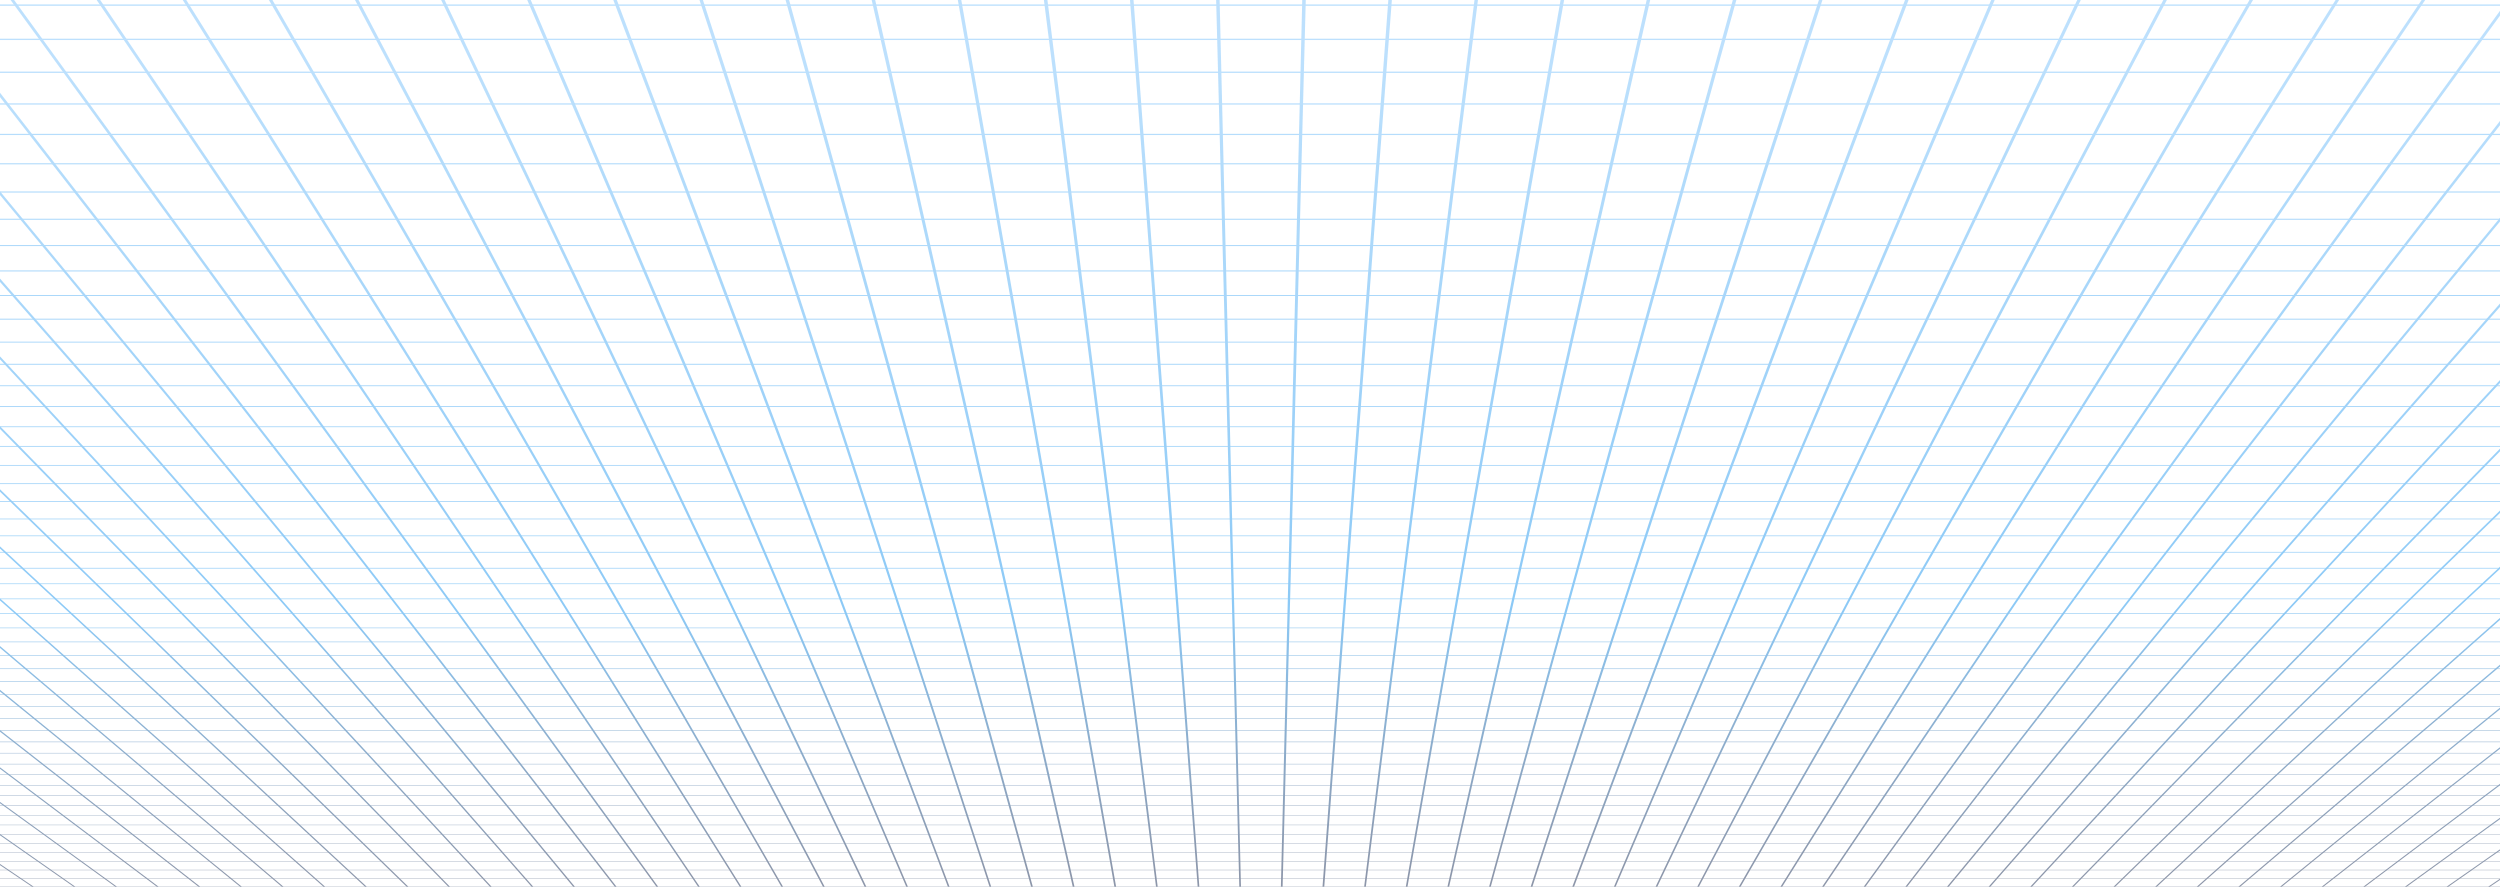 <?xml version="1.0" encoding="UTF-8"?>
<svg width="1440" height="511" viewBox="0 0 1440 511" fill="none" xmlns="http://www.w3.org/2000/svg">
<g opacity="0.45" clip-path="url(#clip0_20367_41225)">
<g style="mix-blend-mode:color-dodge">
<path d="M1496.06 510.878H-20V510.706H1496.06V510.878Z" fill="url(#paint0_linear_20367_41225)"/>
<path d="M1496.06 3.343H-20V2.55H1496.06V3.343Z" fill="url(#paint1_linear_20367_41225)"/>
<path d="M1496.06 23.054H-20V22.296H1496.06V23.054Z" fill="url(#paint2_linear_20367_41225)"/>
<path d="M1496.06 42.007H-20V41.249H1496.06V42.007Z" fill="url(#paint3_linear_20367_41225)"/>
<path d="M1496.06 60.237H-20V59.513H1496.06V60.237Z" fill="url(#paint4_linear_20367_41225)"/>
<path d="M1496.06 77.778H-20V77.089H1496.06V77.778Z" fill="url(#paint5_linear_20367_41225)"/>
<path d="M1496.06 94.663H-20V94.008H1496.06V94.663Z" fill="url(#paint6_linear_20367_41225)"/>
<path d="M1496.06 110.928H-20V110.274H1496.06V110.928Z" fill="url(#paint7_linear_20367_41225)"/>
<path d="M1496.06 126.608H-20V125.988H1496.06V126.608Z" fill="url(#paint8_linear_20367_41225)"/>
<path d="M1496.06 141.736H-20V141.15H1496.06V141.736Z" fill="url(#paint9_linear_20367_41225)"/>
<path d="M1496.06 156.348H-20V155.762H1496.06V156.348Z" fill="url(#paint10_linear_20367_41225)"/>
<path d="M1496.06 170.477H-20V169.925H1496.06V170.477Z" fill="url(#paint11_linear_20367_41225)"/>
<path d="M1496.06 184.123H-20V183.571H1496.06V184.123Z" fill="url(#paint12_linear_20367_41225)"/>
<path d="M1496.06 197.322H-20V196.805H1496.06V197.322Z" fill="url(#paint13_linear_20367_41225)"/>
<path d="M1496.06 210.072H-20V209.555H1496.06V210.072Z" fill="url(#paint14_linear_20367_41225)"/>
<path d="M1496.06 222.443H-20V221.961H1496.06V222.443Z" fill="url(#paint15_linear_20367_41225)"/>
<path d="M1496.06 234.436H-20V233.953H1496.06V234.436Z" fill="url(#paint16_linear_20367_41225)"/>
<path d="M1496.06 246.048H-20V245.6H1496.06V246.048Z" fill="url(#paint17_linear_20367_41225)"/>
<path d="M1496.06 257.317H-20V256.869H1496.06V257.317Z" fill="url(#paint18_linear_20367_41225)"/>
<path d="M1496.06 268.242H-20V267.828H1496.06V268.242Z" fill="url(#paint19_linear_20367_41225)"/>
<path d="M1496.06 278.82H-20V278.407H1496.06V278.82Z" fill="url(#paint20_linear_20367_41225)"/>
<path d="M1496.06 289.124H-20V288.71H1496.06V289.124Z" fill="url(#paint21_linear_20367_41225)"/>
<path d="M1496.06 299.118H-20V298.739H1496.06V299.118Z" fill="url(#paint22_linear_20367_41225)"/>
<path d="M1496.06 308.836H-20V308.457H1496.06V308.836Z" fill="url(#paint23_linear_20367_41225)"/>
<path d="M1496.06 318.279H-20V317.899H1496.06V318.279Z" fill="url(#paint24_linear_20367_41225)"/>
<path d="M1496.06 327.479H-20V327.1H1496.06V327.479Z" fill="url(#paint25_linear_20367_41225)"/>
<path d="M1496.06 336.438H-20V336.094H1496.06V336.438Z" fill="url(#paint26_linear_20367_41225)"/>
<path d="M1496.06 345.123H-20V344.778H1496.06V345.123Z" fill="url(#paint27_linear_20367_41225)"/>
<path d="M1496.06 353.601H-20V353.256H1496.06V353.601Z" fill="url(#paint28_linear_20367_41225)"/>
<path d="M1496.06 361.836H-20V361.526H1496.06V361.836Z" fill="url(#paint29_linear_20367_41225)"/>
<path d="M1496.06 369.9H-20V369.59H1496.06V369.9Z" fill="url(#paint30_linear_20367_41225)"/>
<path d="M1496.06 377.723H-20V377.413H1496.06V377.723Z" fill="url(#paint31_linear_20367_41225)"/>
<path d="M1496.06 385.373H-20V385.063H1496.06V385.373Z" fill="url(#paint32_linear_20367_41225)"/>
<path d="M1496.06 392.816H-20V392.506H1496.06V392.816Z" fill="url(#paint33_linear_20367_41225)"/>
<path d="M1496.06 400.088H-20V399.812H1496.06V400.088Z" fill="url(#paint34_linear_20367_41225)"/>
<path d="M1496.06 407.186H-20V406.911H1496.06V407.186Z" fill="url(#paint35_linear_20367_41225)"/>
<path d="M1496.06 414.113H-20V413.837H1496.06V414.113Z" fill="url(#paint36_linear_20367_41225)"/>
<path d="M1496.06 420.867H-20V420.591H1496.06V420.867Z" fill="url(#paint37_linear_20367_41225)"/>
<path d="M1496.06 427.484H-20V427.208H1496.06V427.484Z" fill="url(#paint38_linear_20367_41225)"/>
<path d="M1496.06 433.928H-20V433.687H1496.06V433.928Z" fill="url(#paint39_linear_20367_41225)"/>
<path d="M1496.06 440.234H-20V439.993H1496.06V440.234Z" fill="url(#paint40_linear_20367_41225)"/>
<path d="M1496.06 446.403H-20V446.162H1496.06V446.403Z" fill="url(#paint41_linear_20367_41225)"/>
<path d="M1496.06 452.433H-20V452.192H1496.06V452.433Z" fill="url(#paint42_linear_20367_41225)"/>
<path d="M1496.06 458.326H-20V458.085H1496.06V458.326Z" fill="url(#paint43_linear_20367_41225)"/>
<path d="M1496.06 464.115H-20V463.874H1496.06V464.115Z" fill="url(#paint44_linear_20367_41225)"/>
<path d="M1496.06 469.767H-20V469.56H1496.06V469.767Z" fill="url(#paint45_linear_20367_41225)"/>
<path d="M1496.06 475.28H-20V475.074H1496.06V475.28Z" fill="url(#paint46_linear_20367_41225)"/>
<path d="M1496.06 480.691H-20V480.484H1496.06V480.691Z" fill="url(#paint47_linear_20367_41225)"/>
<path d="M1496.06 485.964H-20V485.757H1496.06V485.964Z" fill="url(#paint48_linear_20367_41225)"/>
<path d="M1496.06 491.167H-20V490.96H1496.06V491.167Z" fill="url(#paint49_linear_20367_41225)"/>
<path d="M1496.06 496.233H-20V496.026H1496.06V496.233Z" fill="url(#paint50_linear_20367_41225)"/>
<path d="M1496.06 501.229H-20V501.022H1496.06V501.229Z" fill="url(#paint51_linear_20367_41225)"/>
<path d="M1496.06 506.089H-20V505.882H1496.06V506.089Z" fill="url(#paint52_linear_20367_41225)"/>
<path d="M1496.06 468.974L1434.17 510.775H1433.17L1496.06 468.251V468.974Z" fill="url(#paint53_linear_20367_41225)"/>
<path d="M1496.06 450.745L1410.18 510.775H1409.18L1496.06 449.986V450.745Z" fill="url(#paint54_linear_20367_41225)"/>
<path d="M1496.06 431.205L1386.2 510.775H1385.2L1496.06 430.378V431.205Z" fill="url(#paint55_linear_20367_41225)"/>
<path d="M1496.06 410.184L1362.22 510.775H1361.25L1496.06 409.288V410.184Z" fill="url(#paint56_linear_20367_41225)"/>
<path d="M1496.06 387.509L1338.23 510.775H1337.27L1496.06 386.544V387.509Z" fill="url(#paint57_linear_20367_41225)"/>
<path d="M1496.06 362.973L1314.25 510.775H1313.28L1496.06 361.94V362.973Z" fill="url(#paint58_linear_20367_41225)"/>
<path d="M1496.06 336.37L1290.3 510.775H1289.3L1496.06 335.233V336.37Z" fill="url(#paint59_linear_20367_41225)"/>
<path d="M1496.06 307.423L1266.31 510.775H1265.31L1496.06 306.182V307.423Z" fill="url(#paint60_linear_20367_41225)"/>
<path d="M1496.06 275.754L1242.33 510.775H1241.36L1496.06 274.41V275.754Z" fill="url(#paint61_linear_20367_41225)"/>
<path d="M1496.06 240.983L1218.34 510.775H1217.38L1496.06 239.501V240.983Z" fill="url(#paint62_linear_20367_41225)"/>
<path d="M1496.06 202.697L1194.36 510.775H1193.39L1496.06 201.043V202.697Z" fill="url(#paint63_linear_20367_41225)"/>
<path d="M1496.06 160.242L1170.41 510.775H1169.41L1496.06 158.415V160.242Z" fill="url(#paint64_linear_20367_41225)"/>
<path d="M1496.06 112.962L1146.42 510.775H1145.42L1496.06 110.894V112.962Z" fill="url(#paint65_linear_20367_41225)"/>
<path d="M1496.06 59.927L1122.44 510.775H1121.44L1496.06 57.652V59.927Z" fill="url(#paint66_linear_20367_41225)"/>
<path d="M1496.06 -0V0.103L1098.45 510.775H1097.49L1494.1 -0H1496.06Z" fill="url(#paint67_linear_20367_41225)"/>
<path d="M1446.54 -0L1074.47 510.775H1073.5L1444.51 -0H1446.54Z" fill="url(#paint68_linear_20367_41225)"/>
<path d="M1396.92 -0L1050.52 510.775H1049.52L1394.88 -0H1396.92Z" fill="url(#paint69_linear_20367_41225)"/>
<path d="M1347.33 -0L1026.53 510.775H1025.53L1345.29 -0H1347.33Z" fill="url(#paint70_linear_20367_41225)"/>
<path d="M1297.74 -0L1002.55 510.775H1001.55L1295.71 -0H1297.74Z" fill="url(#paint71_linear_20367_41225)"/>
<path d="M1248.12 -0L978.565 510.775H977.6L1246.08 -0H1248.12Z" fill="url(#paint72_linear_20367_41225)"/>
<path d="M1198.53 -0L954.581 510.775H953.616L1196.49 -0H1198.53Z" fill="url(#paint73_linear_20367_41225)"/>
<path d="M1148.94 -0L930.596 510.775H929.631L1146.91 -0H1148.94Z" fill="url(#paint74_linear_20367_41225)"/>
<path d="M1099.32 -0L906.646 510.775H905.646L1097.28 -0H1099.32Z" fill="url(#paint75_linear_20367_41225)"/>
<path d="M1049.73 -0L882.661 510.775H881.662L1047.69 -0H1049.73Z" fill="url(#paint76_linear_20367_41225)"/>
<path d="M1000.14 -0L858.676 510.775H857.711L998.104 -0H1000.14Z" fill="url(#paint77_linear_20367_41225)"/>
<path d="M950.514 -0L834.692 510.775H833.727L948.481 -0H950.514Z" fill="url(#paint78_linear_20367_41225)"/>
<path d="M900.925 -0L810.708 510.775H809.743L898.892 -0H900.925Z" fill="url(#paint79_linear_20367_41225)"/>
<path d="M851.302 -0L786.723 510.775H785.758L849.304 -0H851.302Z" fill="url(#paint80_linear_20367_41225)"/>
<path d="M801.713 -0L762.773 510.775H761.773L799.68 -0H801.713Z" fill="url(#paint81_linear_20367_41225)"/>
<path d="M752.124 -0L738.788 510.775H737.789L750.091 -0H752.124Z" fill="url(#paint82_linear_20367_41225)"/>
<path d="M702.501 -0L714.803 510.775H713.838L700.502 -0H702.501Z" fill="url(#paint83_linear_20367_41225)"/>
<path d="M652.912 -0L690.819 510.775H689.854L650.879 -0H652.912Z" fill="url(#paint84_linear_20367_41225)"/>
<path d="M603.324 -0L666.835 510.775H665.87L601.291 -0H603.324Z" fill="url(#paint85_linear_20367_41225)"/>
<path d="M553.7 -0L642.884 510.775H641.885L551.702 -0H553.7Z" fill="url(#paint86_linear_20367_41225)"/>
<path d="M504.111 -0L618.9 510.775H617.9L502.078 -0H504.111Z" fill="url(#paint87_linear_20367_41225)"/>
<path d="M454.522 -0L594.915 510.775H593.916L452.489 -0H454.522Z" fill="url(#paint88_linear_20367_41225)"/>
<path d="M404.899 -0L570.93 510.775H569.965L402.9 -0H404.899Z" fill="url(#paint89_linear_20367_41225)"/>
<path d="M355.31 -0L546.946 510.775H545.981L353.277 -0H355.31Z" fill="url(#paint90_linear_20367_41225)"/>
<path d="M305.722 -0L522.962 510.775H521.997L303.689 -0H305.722Z" fill="url(#paint91_linear_20367_41225)"/>
<path d="M256.099 -0L499.011 510.775H498.012L254.1 -0H256.099Z" fill="url(#paint92_linear_20367_41225)"/>
<path d="M206.51 -0L475.027 510.775H474.027L204.477 -0H206.51Z" fill="url(#paint93_linear_20367_41225)"/>
<path d="M156.921 -0L451.042 510.775H450.077L154.888 -0H156.921Z" fill="url(#paint94_linear_20367_41225)"/>
<path d="M107.297 -0L427.057 510.775H426.092L105.264 -0H107.297Z" fill="url(#paint95_linear_20367_41225)"/>
<path d="M57.709 -0L403.073 510.775H402.108L55.675 -0H57.709Z" fill="url(#paint96_linear_20367_41225)"/>
<path d="M8.12 -0L379.122 510.775H378.123L6.086 -0H8.12Z" fill="url(#paint97_linear_20367_41225)"/>
<path d="M-20 27.672L355.138 510.775H354.139L-20 30.222V27.672Z" fill="url(#paint98_linear_20367_41225)"/>
<path d="M-20 86.013L331.154 510.775H330.154L-20 88.219V86.013Z" fill="url(#paint99_linear_20367_41225)"/>
<path d="M-20 137.635L307.169 510.775H306.204L-20 139.634V137.635Z" fill="url(#paint100_linear_20367_41225)"/>
<path d="M-20 183.709L283.184 510.775H282.22L-20 185.467V183.709Z" fill="url(#paint101_linear_20367_41225)"/>
<path d="M-20 225.028L259.2 510.775H258.235L-20 226.647V225.028Z" fill="url(#paint102_linear_20367_41225)"/>
<path d="M-20 262.348L235.25 510.775H234.25L-20 263.796V262.348Z" fill="url(#paint103_linear_20367_41225)"/>
<path d="M-20 296.154L211.265 510.775H210.266L-20 297.464V296.154Z" fill="url(#paint104_linear_20367_41225)"/>
<path d="M-20 326.962L187.281 510.775H186.316L-20 328.168V326.962Z" fill="url(#paint105_linear_20367_41225)"/>
<path d="M-20 355.151L163.296 510.775H162.331L-20 356.254V355.151Z" fill="url(#paint106_linear_20367_41225)"/>
<path d="M-20 381.031L139.311 510.775H138.346L-20 382.065V381.031Z" fill="url(#paint107_linear_20367_41225)"/>
<path d="M-20 404.877L115.361 510.775H114.362L-20 405.842V404.877Z" fill="url(#paint108_linear_20367_41225)"/>
<path d="M-20 426.932L91.377 510.775H90.377L-20 427.794V426.932Z" fill="url(#paint109_linear_20367_41225)"/>
<path d="M-20 447.402L67.392 510.775H66.427L-20 448.194V447.402Z" fill="url(#paint110_linear_20367_41225)"/>
<path d="M-20 466.39L43.407 510.775H42.443L-20 467.148V466.39Z" fill="url(#paint111_linear_20367_41225)"/>
<path d="M-20 484.102L19.423 510.775H18.458L-20 484.826V484.102Z" fill="url(#paint112_linear_20367_41225)"/>
</g>
</g>
<defs>
<linearGradient id="paint0_linear_20367_41225" x1="733.274" y1="32.763" x2="736.396" y2="618.918" gradientUnits="userSpaceOnUse">
<stop stop-color="#6CBBFA"/>
<stop offset="0.54" stop-color="#0088EC"/>
<stop offset="0.62" stop-color="#0061B2"/>
<stop offset="0.72" stop-color="#003673"/>
<stop offset="0.79" stop-color="#001C4B"/>
<stop offset="0.83" stop-color="#001139"/>
<stop offset="0.9" stop-color="#00071A"/>
<stop offset="0.96" stop-color="#000206"/>
<stop offset="1"/>
</linearGradient>
<linearGradient id="paint1_linear_20367_41225" x1="738.34" y1="32.762" x2="741.462" y2="618.881" gradientUnits="userSpaceOnUse">
<stop stop-color="#6CBBFA"/>
<stop offset="0.54" stop-color="#0088EC"/>
<stop offset="0.62" stop-color="#0061B2"/>
<stop offset="0.72" stop-color="#003673"/>
<stop offset="0.79" stop-color="#001C4B"/>
<stop offset="0.83" stop-color="#001139"/>
<stop offset="0.9" stop-color="#00071A"/>
<stop offset="0.96" stop-color="#000206"/>
<stop offset="1"/>
</linearGradient>
<linearGradient id="paint2_linear_20367_41225" x1="738.168" y1="32.763" x2="741.29" y2="618.921" gradientUnits="userSpaceOnUse">
<stop stop-color="#6CBBFA"/>
<stop offset="0.54" stop-color="#0088EC"/>
<stop offset="0.62" stop-color="#0061B2"/>
<stop offset="0.72" stop-color="#003673"/>
<stop offset="0.79" stop-color="#001C4B"/>
<stop offset="0.83" stop-color="#001139"/>
<stop offset="0.9" stop-color="#00071A"/>
<stop offset="0.96" stop-color="#000206"/>
<stop offset="1"/>
</linearGradient>
<linearGradient id="paint3_linear_20367_41225" x1="737.961" y1="32.763" x2="741.083" y2="618.921" gradientUnits="userSpaceOnUse">
<stop stop-color="#6CBBFA"/>
<stop offset="0.54" stop-color="#0088EC"/>
<stop offset="0.62" stop-color="#0061B2"/>
<stop offset="0.72" stop-color="#003673"/>
<stop offset="0.79" stop-color="#001C4B"/>
<stop offset="0.83" stop-color="#001139"/>
<stop offset="0.9" stop-color="#00071A"/>
<stop offset="0.96" stop-color="#000206"/>
<stop offset="1"/>
</linearGradient>
<linearGradient id="paint4_linear_20367_41225" x1="737.789" y1="32.764" x2="740.911" y2="618.895" gradientUnits="userSpaceOnUse">
<stop stop-color="#6CBBFA"/>
<stop offset="0.54" stop-color="#0088EC"/>
<stop offset="0.62" stop-color="#0061B2"/>
<stop offset="0.72" stop-color="#003673"/>
<stop offset="0.79" stop-color="#001C4B"/>
<stop offset="0.83" stop-color="#001139"/>
<stop offset="0.9" stop-color="#00071A"/>
<stop offset="0.96" stop-color="#000206"/>
<stop offset="1"/>
</linearGradient>
<linearGradient id="paint5_linear_20367_41225" x1="737.616" y1="32.764" x2="740.738" y2="618.91" gradientUnits="userSpaceOnUse">
<stop stop-color="#6CBBFA"/>
<stop offset="0.54" stop-color="#0088EC"/>
<stop offset="0.62" stop-color="#0061B2"/>
<stop offset="0.72" stop-color="#003673"/>
<stop offset="0.79" stop-color="#001C4B"/>
<stop offset="0.83" stop-color="#001139"/>
<stop offset="0.9" stop-color="#00071A"/>
<stop offset="0.96" stop-color="#000206"/>
<stop offset="1"/>
</linearGradient>
<linearGradient id="paint6_linear_20367_41225" x1="737.444" y1="32.762" x2="740.566" y2="618.925" gradientUnits="userSpaceOnUse">
<stop stop-color="#6CBBFA"/>
<stop offset="0.54" stop-color="#0088EC"/>
<stop offset="0.62" stop-color="#0061B2"/>
<stop offset="0.72" stop-color="#003673"/>
<stop offset="0.79" stop-color="#001C4B"/>
<stop offset="0.83" stop-color="#001139"/>
<stop offset="0.9" stop-color="#00071A"/>
<stop offset="0.96" stop-color="#000206"/>
<stop offset="1"/>
</linearGradient>
<linearGradient id="paint7_linear_20367_41225" x1="737.272" y1="32.762" x2="740.394" y2="618.924" gradientUnits="userSpaceOnUse">
<stop stop-color="#6CBBFA"/>
<stop offset="0.54" stop-color="#0088EC"/>
<stop offset="0.62" stop-color="#0061B2"/>
<stop offset="0.72" stop-color="#003673"/>
<stop offset="0.79" stop-color="#001C4B"/>
<stop offset="0.83" stop-color="#001139"/>
<stop offset="0.9" stop-color="#00071A"/>
<stop offset="0.96" stop-color="#000206"/>
<stop offset="1"/>
</linearGradient>
<linearGradient id="paint8_linear_20367_41225" x1="737.1" y1="32.763" x2="740.24" y2="618.919" gradientUnits="userSpaceOnUse">
<stop stop-color="#6CBBFA"/>
<stop offset="0.54" stop-color="#0088EC"/>
<stop offset="0.62" stop-color="#0061B2"/>
<stop offset="0.72" stop-color="#003673"/>
<stop offset="0.79" stop-color="#001C4B"/>
<stop offset="0.83" stop-color="#001139"/>
<stop offset="0.9" stop-color="#00071A"/>
<stop offset="0.96" stop-color="#000206"/>
<stop offset="1"/>
</linearGradient>
<linearGradient id="paint9_linear_20367_41225" x1="736.962" y1="32.764" x2="740.084" y2="618.887" gradientUnits="userSpaceOnUse">
<stop stop-color="#6CBBFA"/>
<stop offset="0.54" stop-color="#0088EC"/>
<stop offset="0.62" stop-color="#0061B2"/>
<stop offset="0.72" stop-color="#003673"/>
<stop offset="0.79" stop-color="#001C4B"/>
<stop offset="0.83" stop-color="#001139"/>
<stop offset="0.9" stop-color="#00071A"/>
<stop offset="0.96" stop-color="#000206"/>
<stop offset="1"/>
</linearGradient>
<linearGradient id="paint10_linear_20367_41225" x1="736.824" y1="32.759" x2="739.946" y2="618.934" gradientUnits="userSpaceOnUse">
<stop stop-color="#6CBBFA"/>
<stop offset="0.54" stop-color="#0088EC"/>
<stop offset="0.62" stop-color="#0061B2"/>
<stop offset="0.72" stop-color="#003673"/>
<stop offset="0.79" stop-color="#001C4B"/>
<stop offset="0.83" stop-color="#001139"/>
<stop offset="0.9" stop-color="#00071A"/>
<stop offset="0.96" stop-color="#000206"/>
<stop offset="1"/>
</linearGradient>
<linearGradient id="paint11_linear_20367_41225" x1="736.686" y1="32.76" x2="739.808" y2="618.928" gradientUnits="userSpaceOnUse">
<stop stop-color="#6CBBFA"/>
<stop offset="0.54" stop-color="#0088EC"/>
<stop offset="0.62" stop-color="#0061B2"/>
<stop offset="0.72" stop-color="#003673"/>
<stop offset="0.79" stop-color="#001C4B"/>
<stop offset="0.83" stop-color="#001139"/>
<stop offset="0.9" stop-color="#00071A"/>
<stop offset="0.96" stop-color="#000206"/>
<stop offset="1"/>
</linearGradient>
<linearGradient id="paint12_linear_20367_41225" x1="736.548" y1="32.759" x2="739.67" y2="618.928" gradientUnits="userSpaceOnUse">
<stop stop-color="#6CBBFA"/>
<stop offset="0.54" stop-color="#0088EC"/>
<stop offset="0.62" stop-color="#0061B2"/>
<stop offset="0.72" stop-color="#003673"/>
<stop offset="0.79" stop-color="#001C4B"/>
<stop offset="0.83" stop-color="#001139"/>
<stop offset="0.9" stop-color="#00071A"/>
<stop offset="0.96" stop-color="#000206"/>
<stop offset="1"/>
</linearGradient>
<linearGradient id="paint13_linear_20367_41225" x1="736.41" y1="32.761" x2="739.532" y2="618.922" gradientUnits="userSpaceOnUse">
<stop stop-color="#6CBBFA"/>
<stop offset="0.54" stop-color="#0088EC"/>
<stop offset="0.62" stop-color="#0061B2"/>
<stop offset="0.72" stop-color="#003673"/>
<stop offset="0.79" stop-color="#001C4B"/>
<stop offset="0.83" stop-color="#001139"/>
<stop offset="0.9" stop-color="#00071A"/>
<stop offset="0.96" stop-color="#000206"/>
<stop offset="1"/>
</linearGradient>
<linearGradient id="paint14_linear_20367_41225" x1="736.273" y1="32.761" x2="739.395" y2="618.922" gradientUnits="userSpaceOnUse">
<stop stop-color="#6CBBFA"/>
<stop offset="0.54" stop-color="#0088EC"/>
<stop offset="0.62" stop-color="#0061B2"/>
<stop offset="0.72" stop-color="#003673"/>
<stop offset="0.79" stop-color="#001C4B"/>
<stop offset="0.83" stop-color="#001139"/>
<stop offset="0.9" stop-color="#00071A"/>
<stop offset="0.96" stop-color="#000206"/>
<stop offset="1"/>
</linearGradient>
<linearGradient id="paint15_linear_20367_41225" x1="736.169" y1="32.764" x2="739.291" y2="618.917" gradientUnits="userSpaceOnUse">
<stop stop-color="#6CBBFA"/>
<stop offset="0.54" stop-color="#0088EC"/>
<stop offset="0.62" stop-color="#0061B2"/>
<stop offset="0.72" stop-color="#003673"/>
<stop offset="0.79" stop-color="#001C4B"/>
<stop offset="0.83" stop-color="#001139"/>
<stop offset="0.9" stop-color="#00071A"/>
<stop offset="0.96" stop-color="#000206"/>
<stop offset="1"/>
</linearGradient>
<linearGradient id="paint16_linear_20367_41225" x1="736.031" y1="32.764" x2="739.153" y2="618.916" gradientUnits="userSpaceOnUse">
<stop stop-color="#6CBBFA"/>
<stop offset="0.54" stop-color="#0088EC"/>
<stop offset="0.62" stop-color="#0061B2"/>
<stop offset="0.72" stop-color="#003673"/>
<stop offset="0.79" stop-color="#001C4B"/>
<stop offset="0.83" stop-color="#001139"/>
<stop offset="0.9" stop-color="#00071A"/>
<stop offset="0.96" stop-color="#000206"/>
<stop offset="1"/>
</linearGradient>
<linearGradient id="paint17_linear_20367_41225" x1="735.928" y1="32.755" x2="739.05" y2="618.932" gradientUnits="userSpaceOnUse">
<stop stop-color="#6CBBFA"/>
<stop offset="0.54" stop-color="#0088EC"/>
<stop offset="0.62" stop-color="#0061B2"/>
<stop offset="0.72" stop-color="#003673"/>
<stop offset="0.79" stop-color="#001C4B"/>
<stop offset="0.83" stop-color="#001139"/>
<stop offset="0.9" stop-color="#00071A"/>
<stop offset="0.96" stop-color="#000206"/>
<stop offset="1"/>
</linearGradient>
<linearGradient id="paint18_linear_20367_41225" x1="735.79" y1="32.768" x2="738.93" y2="618.91" gradientUnits="userSpaceOnUse">
<stop stop-color="#6CBBFA"/>
<stop offset="0.54" stop-color="#0088EC"/>
<stop offset="0.62" stop-color="#0061B2"/>
<stop offset="0.72" stop-color="#003673"/>
<stop offset="0.79" stop-color="#001C4B"/>
<stop offset="0.83" stop-color="#001139"/>
<stop offset="0.9" stop-color="#00071A"/>
<stop offset="0.96" stop-color="#000206"/>
<stop offset="1"/>
</linearGradient>
<linearGradient id="paint19_linear_20367_41225" x1="735.687" y1="32.773" x2="738.808" y2="618.904" gradientUnits="userSpaceOnUse">
<stop stop-color="#6CBBFA"/>
<stop offset="0.54" stop-color="#0088EC"/>
<stop offset="0.62" stop-color="#0061B2"/>
<stop offset="0.72" stop-color="#003673"/>
<stop offset="0.79" stop-color="#001C4B"/>
<stop offset="0.83" stop-color="#001139"/>
<stop offset="0.9" stop-color="#00071A"/>
<stop offset="0.96" stop-color="#000206"/>
<stop offset="1"/>
</linearGradient>
<linearGradient id="paint20_linear_20367_41225" x1="735.583" y1="32.757" x2="738.705" y2="618.925" gradientUnits="userSpaceOnUse">
<stop stop-color="#6CBBFA"/>
<stop offset="0.54" stop-color="#0088EC"/>
<stop offset="0.62" stop-color="#0061B2"/>
<stop offset="0.72" stop-color="#003673"/>
<stop offset="0.79" stop-color="#001C4B"/>
<stop offset="0.83" stop-color="#001139"/>
<stop offset="0.9" stop-color="#00071A"/>
<stop offset="0.96" stop-color="#000206"/>
<stop offset="1"/>
</linearGradient>
<linearGradient id="paint21_linear_20367_41225" x1="735.48" y1="32.757" x2="738.602" y2="618.925" gradientUnits="userSpaceOnUse">
<stop stop-color="#6CBBFA"/>
<stop offset="0.54" stop-color="#0088EC"/>
<stop offset="0.62" stop-color="#0061B2"/>
<stop offset="0.72" stop-color="#003673"/>
<stop offset="0.79" stop-color="#001C4B"/>
<stop offset="0.83" stop-color="#001139"/>
<stop offset="0.9" stop-color="#00071A"/>
<stop offset="0.96" stop-color="#000206"/>
<stop offset="1"/>
</linearGradient>
<linearGradient id="paint22_linear_20367_41225" x1="735.377" y1="32.762" x2="738.499" y2="618.92" gradientUnits="userSpaceOnUse">
<stop stop-color="#6CBBFA"/>
<stop offset="0.54" stop-color="#0088EC"/>
<stop offset="0.62" stop-color="#0061B2"/>
<stop offset="0.72" stop-color="#003673"/>
<stop offset="0.79" stop-color="#001C4B"/>
<stop offset="0.83" stop-color="#001139"/>
<stop offset="0.9" stop-color="#00071A"/>
<stop offset="0.96" stop-color="#000206"/>
<stop offset="1"/>
</linearGradient>
<linearGradient id="paint23_linear_20367_41225" x1="735.273" y1="32.762" x2="738.414" y2="618.92" gradientUnits="userSpaceOnUse">
<stop stop-color="#6CBBFA"/>
<stop offset="0.54" stop-color="#0088EC"/>
<stop offset="0.62" stop-color="#0061B2"/>
<stop offset="0.72" stop-color="#003673"/>
<stop offset="0.79" stop-color="#001C4B"/>
<stop offset="0.83" stop-color="#001139"/>
<stop offset="0.9" stop-color="#00071A"/>
<stop offset="0.96" stop-color="#000206"/>
<stop offset="1"/>
</linearGradient>
<linearGradient id="paint24_linear_20367_41225" x1="735.204" y1="32.762" x2="738.326" y2="618.92" gradientUnits="userSpaceOnUse">
<stop stop-color="#6CBBFA"/>
<stop offset="0.54" stop-color="#0088EC"/>
<stop offset="0.62" stop-color="#0061B2"/>
<stop offset="0.72" stop-color="#003673"/>
<stop offset="0.79" stop-color="#001C4B"/>
<stop offset="0.83" stop-color="#001139"/>
<stop offset="0.9" stop-color="#00071A"/>
<stop offset="0.96" stop-color="#000206"/>
<stop offset="1"/>
</linearGradient>
<linearGradient id="paint25_linear_20367_41225" x1="735.101" y1="32.761" x2="738.223" y2="618.92" gradientUnits="userSpaceOnUse">
<stop stop-color="#6CBBFA"/>
<stop offset="0.54" stop-color="#0088EC"/>
<stop offset="0.62" stop-color="#0061B2"/>
<stop offset="0.72" stop-color="#003673"/>
<stop offset="0.79" stop-color="#001C4B"/>
<stop offset="0.83" stop-color="#001139"/>
<stop offset="0.9" stop-color="#00071A"/>
<stop offset="0.96" stop-color="#000206"/>
<stop offset="1"/>
</linearGradient>
<linearGradient id="paint26_linear_20367_41225" x1="734.997" y1="32.756" x2="738.138" y2="618.924" gradientUnits="userSpaceOnUse">
<stop stop-color="#6CBBFA"/>
<stop offset="0.54" stop-color="#0088EC"/>
<stop offset="0.62" stop-color="#0061B2"/>
<stop offset="0.72" stop-color="#003673"/>
<stop offset="0.79" stop-color="#001C4B"/>
<stop offset="0.83" stop-color="#001139"/>
<stop offset="0.9" stop-color="#00071A"/>
<stop offset="0.96" stop-color="#000206"/>
<stop offset="1"/>
</linearGradient>
<linearGradient id="paint27_linear_20367_41225" x1="734.929" y1="32.755" x2="738.051" y2="618.924" gradientUnits="userSpaceOnUse">
<stop stop-color="#6CBBFA"/>
<stop offset="0.54" stop-color="#0088EC"/>
<stop offset="0.62" stop-color="#0061B2"/>
<stop offset="0.72" stop-color="#003673"/>
<stop offset="0.79" stop-color="#001C4B"/>
<stop offset="0.83" stop-color="#001139"/>
<stop offset="0.9" stop-color="#00071A"/>
<stop offset="0.96" stop-color="#000206"/>
<stop offset="1"/>
</linearGradient>
<linearGradient id="paint28_linear_20367_41225" x1="734.825" y1="32.756" x2="737.966" y2="618.925" gradientUnits="userSpaceOnUse">
<stop stop-color="#6CBBFA"/>
<stop offset="0.54" stop-color="#0088EC"/>
<stop offset="0.62" stop-color="#0061B2"/>
<stop offset="0.72" stop-color="#003673"/>
<stop offset="0.79" stop-color="#001C4B"/>
<stop offset="0.83" stop-color="#001139"/>
<stop offset="0.9" stop-color="#00071A"/>
<stop offset="0.96" stop-color="#000206"/>
<stop offset="1"/>
</linearGradient>
<linearGradient id="paint29_linear_20367_41225" x1="734.756" y1="32.737" x2="737.878" y2="618.919" gradientUnits="userSpaceOnUse">
<stop stop-color="#6CBBFA"/>
<stop offset="0.54" stop-color="#0088EC"/>
<stop offset="0.62" stop-color="#0061B2"/>
<stop offset="0.72" stop-color="#003673"/>
<stop offset="0.79" stop-color="#001C4B"/>
<stop offset="0.83" stop-color="#001139"/>
<stop offset="0.9" stop-color="#00071A"/>
<stop offset="0.96" stop-color="#000206"/>
<stop offset="1"/>
</linearGradient>
<linearGradient id="paint30_linear_20367_41225" x1="734.687" y1="32.763" x2="737.809" y2="618.919" gradientUnits="userSpaceOnUse">
<stop stop-color="#6CBBFA"/>
<stop offset="0.54" stop-color="#0088EC"/>
<stop offset="0.62" stop-color="#0061B2"/>
<stop offset="0.72" stop-color="#003673"/>
<stop offset="0.79" stop-color="#001C4B"/>
<stop offset="0.83" stop-color="#001139"/>
<stop offset="0.9" stop-color="#00071A"/>
<stop offset="0.96" stop-color="#000206"/>
<stop offset="1"/>
</linearGradient>
<linearGradient id="paint31_linear_20367_41225" x1="734.584" y1="32.763" x2="737.724" y2="618.919" gradientUnits="userSpaceOnUse">
<stop stop-color="#6CBBFA"/>
<stop offset="0.54" stop-color="#0088EC"/>
<stop offset="0.62" stop-color="#0061B2"/>
<stop offset="0.72" stop-color="#003673"/>
<stop offset="0.79" stop-color="#001C4B"/>
<stop offset="0.83" stop-color="#001139"/>
<stop offset="0.9" stop-color="#00071A"/>
<stop offset="0.96" stop-color="#000206"/>
<stop offset="1"/>
</linearGradient>
<linearGradient id="paint32_linear_20367_41225" x1="734.515" y1="32.763" x2="737.637" y2="618.919" gradientUnits="userSpaceOnUse">
<stop stop-color="#6CBBFA"/>
<stop offset="0.54" stop-color="#0088EC"/>
<stop offset="0.62" stop-color="#0061B2"/>
<stop offset="0.72" stop-color="#003673"/>
<stop offset="0.79" stop-color="#001C4B"/>
<stop offset="0.83" stop-color="#001139"/>
<stop offset="0.9" stop-color="#00071A"/>
<stop offset="0.96" stop-color="#000206"/>
<stop offset="1"/>
</linearGradient>
<linearGradient id="paint33_linear_20367_41225" x1="734.446" y1="32.762" x2="737.568" y2="618.918" gradientUnits="userSpaceOnUse">
<stop stop-color="#6CBBFA"/>
<stop offset="0.54" stop-color="#0088EC"/>
<stop offset="0.62" stop-color="#0061B2"/>
<stop offset="0.72" stop-color="#003673"/>
<stop offset="0.79" stop-color="#001C4B"/>
<stop offset="0.83" stop-color="#001139"/>
<stop offset="0.9" stop-color="#00071A"/>
<stop offset="0.96" stop-color="#000206"/>
<stop offset="1"/>
</linearGradient>
<linearGradient id="paint34_linear_20367_41225" x1="734.377" y1="32.772" x2="737.499" y2="618.913" gradientUnits="userSpaceOnUse">
<stop stop-color="#6CBBFA"/>
<stop offset="0.54" stop-color="#0088EC"/>
<stop offset="0.62" stop-color="#0061B2"/>
<stop offset="0.72" stop-color="#003673"/>
<stop offset="0.79" stop-color="#001C4B"/>
<stop offset="0.83" stop-color="#001139"/>
<stop offset="0.9" stop-color="#00071A"/>
<stop offset="0.96" stop-color="#000206"/>
<stop offset="1"/>
</linearGradient>
<linearGradient id="paint35_linear_20367_41225" x1="734.308" y1="32.763" x2="737.43" y2="618.918" gradientUnits="userSpaceOnUse">
<stop stop-color="#6CBBFA"/>
<stop offset="0.54" stop-color="#0088EC"/>
<stop offset="0.62" stop-color="#0061B2"/>
<stop offset="0.72" stop-color="#003673"/>
<stop offset="0.79" stop-color="#001C4B"/>
<stop offset="0.83" stop-color="#001139"/>
<stop offset="0.9" stop-color="#00071A"/>
<stop offset="0.96" stop-color="#000206"/>
<stop offset="1"/>
</linearGradient>
<linearGradient id="paint36_linear_20367_41225" x1="734.239" y1="32.763" x2="737.361" y2="618.918" gradientUnits="userSpaceOnUse">
<stop stop-color="#6CBBFA"/>
<stop offset="0.54" stop-color="#0088EC"/>
<stop offset="0.62" stop-color="#0061B2"/>
<stop offset="0.72" stop-color="#003673"/>
<stop offset="0.79" stop-color="#001C4B"/>
<stop offset="0.83" stop-color="#001139"/>
<stop offset="0.9" stop-color="#00071A"/>
<stop offset="0.96" stop-color="#000206"/>
<stop offset="1"/>
</linearGradient>
<linearGradient id="paint37_linear_20367_41225" x1="734.17" y1="32.763" x2="737.292" y2="618.917" gradientUnits="userSpaceOnUse">
<stop stop-color="#6CBBFA"/>
<stop offset="0.54" stop-color="#0088EC"/>
<stop offset="0.62" stop-color="#0061B2"/>
<stop offset="0.72" stop-color="#003673"/>
<stop offset="0.79" stop-color="#001C4B"/>
<stop offset="0.83" stop-color="#001139"/>
<stop offset="0.9" stop-color="#00071A"/>
<stop offset="0.96" stop-color="#000206"/>
<stop offset="1"/>
</linearGradient>
<linearGradient id="paint38_linear_20367_41225" x1="734.102" y1="32.764" x2="737.223" y2="618.918" gradientUnits="userSpaceOnUse">
<stop stop-color="#6CBBFA"/>
<stop offset="0.54" stop-color="#0088EC"/>
<stop offset="0.62" stop-color="#0061B2"/>
<stop offset="0.72" stop-color="#003673"/>
<stop offset="0.79" stop-color="#001C4B"/>
<stop offset="0.83" stop-color="#001139"/>
<stop offset="0.9" stop-color="#00071A"/>
<stop offset="0.96" stop-color="#000206"/>
<stop offset="1"/>
</linearGradient>
<linearGradient id="paint39_linear_20367_41225" x1="734.033" y1="32.765" x2="737.155" y2="618.917" gradientUnits="userSpaceOnUse">
<stop stop-color="#6CBBFA"/>
<stop offset="0.54" stop-color="#0088EC"/>
<stop offset="0.62" stop-color="#0061B2"/>
<stop offset="0.72" stop-color="#003673"/>
<stop offset="0.79" stop-color="#001C4B"/>
<stop offset="0.83" stop-color="#001139"/>
<stop offset="0.9" stop-color="#00071A"/>
<stop offset="0.96" stop-color="#000206"/>
<stop offset="1"/>
</linearGradient>
<linearGradient id="paint40_linear_20367_41225" x1="733.964" y1="32.765" x2="737.086" y2="618.917" gradientUnits="userSpaceOnUse">
<stop stop-color="#6CBBFA"/>
<stop offset="0.54" stop-color="#0088EC"/>
<stop offset="0.62" stop-color="#0061B2"/>
<stop offset="0.72" stop-color="#003673"/>
<stop offset="0.79" stop-color="#001C4B"/>
<stop offset="0.83" stop-color="#001139"/>
<stop offset="0.9" stop-color="#00071A"/>
<stop offset="0.96" stop-color="#000206"/>
<stop offset="1"/>
</linearGradient>
<linearGradient id="paint41_linear_20367_41225" x1="733.895" y1="32.754" x2="737.035" y2="618.922" gradientUnits="userSpaceOnUse">
<stop stop-color="#6CBBFA"/>
<stop offset="0.54" stop-color="#0088EC"/>
<stop offset="0.62" stop-color="#0061B2"/>
<stop offset="0.72" stop-color="#003673"/>
<stop offset="0.79" stop-color="#001C4B"/>
<stop offset="0.83" stop-color="#001139"/>
<stop offset="0.9" stop-color="#00071A"/>
<stop offset="0.96" stop-color="#000206"/>
<stop offset="1"/>
</linearGradient>
<linearGradient id="paint42_linear_20367_41225" x1="733.86" y1="32.754" x2="736.982" y2="618.922" gradientUnits="userSpaceOnUse">
<stop stop-color="#6CBBFA"/>
<stop offset="0.54" stop-color="#0088EC"/>
<stop offset="0.62" stop-color="#0061B2"/>
<stop offset="0.72" stop-color="#003673"/>
<stop offset="0.79" stop-color="#001C4B"/>
<stop offset="0.83" stop-color="#001139"/>
<stop offset="0.9" stop-color="#00071A"/>
<stop offset="0.96" stop-color="#000206"/>
<stop offset="1"/>
</linearGradient>
<linearGradient id="paint43_linear_20367_41225" x1="733.791" y1="32.74" x2="736.913" y2="618.917" gradientUnits="userSpaceOnUse">
<stop stop-color="#6CBBFA"/>
<stop offset="0.54" stop-color="#0088EC"/>
<stop offset="0.62" stop-color="#0061B2"/>
<stop offset="0.72" stop-color="#003673"/>
<stop offset="0.79" stop-color="#001C4B"/>
<stop offset="0.83" stop-color="#001139"/>
<stop offset="0.9" stop-color="#00071A"/>
<stop offset="0.96" stop-color="#000206"/>
<stop offset="1"/>
</linearGradient>
<linearGradient id="paint44_linear_20367_41225" x1="733.722" y1="32.759" x2="736.844" y2="618.919" gradientUnits="userSpaceOnUse">
<stop stop-color="#6CBBFA"/>
<stop offset="0.54" stop-color="#0088EC"/>
<stop offset="0.62" stop-color="#0061B2"/>
<stop offset="0.72" stop-color="#003673"/>
<stop offset="0.79" stop-color="#001C4B"/>
<stop offset="0.83" stop-color="#001139"/>
<stop offset="0.9" stop-color="#00071A"/>
<stop offset="0.96" stop-color="#000206"/>
<stop offset="1"/>
</linearGradient>
<linearGradient id="paint45_linear_20367_41225" x1="733.688" y1="32.767" x2="736.81" y2="618.917" gradientUnits="userSpaceOnUse">
<stop stop-color="#6CBBFA"/>
<stop offset="0.54" stop-color="#0088EC"/>
<stop offset="0.62" stop-color="#0061B2"/>
<stop offset="0.72" stop-color="#003673"/>
<stop offset="0.79" stop-color="#001C4B"/>
<stop offset="0.83" stop-color="#001139"/>
<stop offset="0.9" stop-color="#00071A"/>
<stop offset="0.96" stop-color="#000206"/>
<stop offset="1"/>
</linearGradient>
<linearGradient id="paint46_linear_20367_41225" x1="733.619" y1="32.76" x2="736.741" y2="618.919" gradientUnits="userSpaceOnUse">
<stop stop-color="#6CBBFA"/>
<stop offset="0.54" stop-color="#0088EC"/>
<stop offset="0.62" stop-color="#0061B2"/>
<stop offset="0.72" stop-color="#003673"/>
<stop offset="0.79" stop-color="#001C4B"/>
<stop offset="0.83" stop-color="#001139"/>
<stop offset="0.9" stop-color="#00071A"/>
<stop offset="0.96" stop-color="#000206"/>
<stop offset="1"/>
</linearGradient>
<linearGradient id="paint47_linear_20367_41225" x1="733.585" y1="32.767" x2="736.707" y2="618.917" gradientUnits="userSpaceOnUse">
<stop stop-color="#6CBBFA"/>
<stop offset="0.54" stop-color="#0088EC"/>
<stop offset="0.62" stop-color="#0061B2"/>
<stop offset="0.72" stop-color="#003673"/>
<stop offset="0.79" stop-color="#001C4B"/>
<stop offset="0.83" stop-color="#001139"/>
<stop offset="0.9" stop-color="#00071A"/>
<stop offset="0.96" stop-color="#000206"/>
<stop offset="1"/>
</linearGradient>
<linearGradient id="paint48_linear_20367_41225" x1="733.516" y1="32.764" x2="736.638" y2="618.918" gradientUnits="userSpaceOnUse">
<stop stop-color="#6CBBFA"/>
<stop offset="0.54" stop-color="#0088EC"/>
<stop offset="0.62" stop-color="#0061B2"/>
<stop offset="0.72" stop-color="#003673"/>
<stop offset="0.79" stop-color="#001C4B"/>
<stop offset="0.83" stop-color="#001139"/>
<stop offset="0.9" stop-color="#00071A"/>
<stop offset="0.96" stop-color="#000206"/>
<stop offset="1"/>
</linearGradient>
<linearGradient id="paint49_linear_20367_41225" x1="733.447" y1="32.76" x2="736.587" y2="618.919" gradientUnits="userSpaceOnUse">
<stop stop-color="#6CBBFA"/>
<stop offset="0.54" stop-color="#0088EC"/>
<stop offset="0.62" stop-color="#0061B2"/>
<stop offset="0.72" stop-color="#003673"/>
<stop offset="0.79" stop-color="#001C4B"/>
<stop offset="0.83" stop-color="#001139"/>
<stop offset="0.9" stop-color="#00071A"/>
<stop offset="0.96" stop-color="#000206"/>
<stop offset="1"/>
</linearGradient>
<linearGradient id="paint50_linear_20367_41225" x1="733.412" y1="32.738" x2="736.534" y2="618.918" gradientUnits="userSpaceOnUse">
<stop stop-color="#6CBBFA"/>
<stop offset="0.54" stop-color="#0088EC"/>
<stop offset="0.62" stop-color="#0061B2"/>
<stop offset="0.72" stop-color="#003673"/>
<stop offset="0.79" stop-color="#001C4B"/>
<stop offset="0.83" stop-color="#001139"/>
<stop offset="0.9" stop-color="#00071A"/>
<stop offset="0.96" stop-color="#000206"/>
<stop offset="1"/>
</linearGradient>
<linearGradient id="paint51_linear_20367_41225" x1="733.378" y1="32.763" x2="736.5" y2="618.918" gradientUnits="userSpaceOnUse">
<stop stop-color="#6CBBFA"/>
<stop offset="0.54" stop-color="#0088EC"/>
<stop offset="0.62" stop-color="#0061B2"/>
<stop offset="0.72" stop-color="#003673"/>
<stop offset="0.79" stop-color="#001C4B"/>
<stop offset="0.83" stop-color="#001139"/>
<stop offset="0.9" stop-color="#00071A"/>
<stop offset="0.96" stop-color="#000206"/>
<stop offset="1"/>
</linearGradient>
<linearGradient id="paint52_linear_20367_41225" x1="733.309" y1="32.763" x2="736.431" y2="618.919" gradientUnits="userSpaceOnUse">
<stop stop-color="#6CBBFA"/>
<stop offset="0.54" stop-color="#0088EC"/>
<stop offset="0.62" stop-color="#0061B2"/>
<stop offset="0.72" stop-color="#003673"/>
<stop offset="0.79" stop-color="#001C4B"/>
<stop offset="0.83" stop-color="#001139"/>
<stop offset="0.9" stop-color="#00071A"/>
<stop offset="0.96" stop-color="#000206"/>
<stop offset="1"/>
</linearGradient>
<linearGradient id="paint53_linear_20367_41225" x1="1460.01" y1="28.914" x2="1463.14" y2="615.044" gradientUnits="userSpaceOnUse">
<stop stop-color="#6CBBFA"/>
<stop offset="0.54" stop-color="#0088EC"/>
<stop offset="0.62" stop-color="#0061B2"/>
<stop offset="0.72" stop-color="#003673"/>
<stop offset="0.79" stop-color="#001C4B"/>
<stop offset="0.83" stop-color="#001139"/>
<stop offset="0.9" stop-color="#00071A"/>
<stop offset="0.96" stop-color="#000206"/>
<stop offset="1"/>
</linearGradient>
<linearGradient id="paint54_linear_20367_41225" x1="1448.13" y1="28.964" x2="1451.25" y2="615.094" gradientUnits="userSpaceOnUse">
<stop stop-color="#6CBBFA"/>
<stop offset="0.54" stop-color="#0088EC"/>
<stop offset="0.62" stop-color="#0061B2"/>
<stop offset="0.72" stop-color="#003673"/>
<stop offset="0.79" stop-color="#001C4B"/>
<stop offset="0.83" stop-color="#001139"/>
<stop offset="0.9" stop-color="#00071A"/>
<stop offset="0.96" stop-color="#000206"/>
<stop offset="1"/>
</linearGradient>
<linearGradient id="paint55_linear_20367_41225" x1="1436.24" y1="29.04" x2="1439.36" y2="615.17" gradientUnits="userSpaceOnUse">
<stop stop-color="#6CBBFA"/>
<stop offset="0.54" stop-color="#0088EC"/>
<stop offset="0.62" stop-color="#0061B2"/>
<stop offset="0.72" stop-color="#003673"/>
<stop offset="0.79" stop-color="#001C4B"/>
<stop offset="0.83" stop-color="#001139"/>
<stop offset="0.9" stop-color="#00071A"/>
<stop offset="0.96" stop-color="#000206"/>
<stop offset="1"/>
</linearGradient>
<linearGradient id="paint56_linear_20367_41225" x1="1424.35" y1="29.09" x2="1427.47" y2="615.22" gradientUnits="userSpaceOnUse">
<stop stop-color="#6CBBFA"/>
<stop offset="0.54" stop-color="#0088EC"/>
<stop offset="0.62" stop-color="#0061B2"/>
<stop offset="0.72" stop-color="#003673"/>
<stop offset="0.79" stop-color="#001C4B"/>
<stop offset="0.83" stop-color="#001139"/>
<stop offset="0.9" stop-color="#00071A"/>
<stop offset="0.96" stop-color="#000206"/>
<stop offset="1"/>
</linearGradient>
<linearGradient id="paint57_linear_20367_41225" x1="1412.49" y1="29.166" x2="1415.61" y2="615.295" gradientUnits="userSpaceOnUse">
<stop stop-color="#6CBBFA"/>
<stop offset="0.54" stop-color="#0088EC"/>
<stop offset="0.62" stop-color="#0061B2"/>
<stop offset="0.72" stop-color="#003673"/>
<stop offset="0.79" stop-color="#001C4B"/>
<stop offset="0.83" stop-color="#001139"/>
<stop offset="0.9" stop-color="#00071A"/>
<stop offset="0.96" stop-color="#000206"/>
<stop offset="1"/>
</linearGradient>
<linearGradient id="paint58_linear_20367_41225" x1="1400.6" y1="29.216" x2="1403.73" y2="615.346" gradientUnits="userSpaceOnUse">
<stop stop-color="#6CBBFA"/>
<stop offset="0.54" stop-color="#0088EC"/>
<stop offset="0.62" stop-color="#0061B2"/>
<stop offset="0.72" stop-color="#003673"/>
<stop offset="0.79" stop-color="#001C4B"/>
<stop offset="0.83" stop-color="#001139"/>
<stop offset="0.9" stop-color="#00071A"/>
<stop offset="0.96" stop-color="#000206"/>
<stop offset="1"/>
</linearGradient>
<linearGradient id="paint59_linear_20367_41225" x1="1388.75" y1="29.291" x2="1391.87" y2="615.421" gradientUnits="userSpaceOnUse">
<stop stop-color="#6CBBFA"/>
<stop offset="0.54" stop-color="#0088EC"/>
<stop offset="0.62" stop-color="#0061B2"/>
<stop offset="0.72" stop-color="#003673"/>
<stop offset="0.79" stop-color="#001C4B"/>
<stop offset="0.83" stop-color="#001139"/>
<stop offset="0.9" stop-color="#00071A"/>
<stop offset="0.96" stop-color="#000206"/>
<stop offset="1"/>
</linearGradient>
<linearGradient id="paint60_linear_20367_41225" x1="1376.93" y1="29.342" x2="1380.05" y2="615.497" gradientUnits="userSpaceOnUse">
<stop stop-color="#6CBBFA"/>
<stop offset="0.54" stop-color="#0088EC"/>
<stop offset="0.62" stop-color="#0061B2"/>
<stop offset="0.72" stop-color="#003673"/>
<stop offset="0.79" stop-color="#001C4B"/>
<stop offset="0.83" stop-color="#001139"/>
<stop offset="0.9" stop-color="#00071A"/>
<stop offset="0.96" stop-color="#000206"/>
<stop offset="1"/>
</linearGradient>
<linearGradient id="paint61_linear_20367_41225" x1="1365.08" y1="29.417" x2="1368.2" y2="615.547" gradientUnits="userSpaceOnUse">
<stop stop-color="#6CBBFA"/>
<stop offset="0.54" stop-color="#0088EC"/>
<stop offset="0.62" stop-color="#0061B2"/>
<stop offset="0.72" stop-color="#003673"/>
<stop offset="0.79" stop-color="#001C4B"/>
<stop offset="0.83" stop-color="#001139"/>
<stop offset="0.9" stop-color="#00071A"/>
<stop offset="0.96" stop-color="#000206"/>
<stop offset="1"/>
</linearGradient>
<linearGradient id="paint62_linear_20367_41225" x1="1353.29" y1="29.467" x2="1356.41" y2="615.622" gradientUnits="userSpaceOnUse">
<stop stop-color="#6CBBFA"/>
<stop offset="0.54" stop-color="#0088EC"/>
<stop offset="0.62" stop-color="#0061B2"/>
<stop offset="0.72" stop-color="#003673"/>
<stop offset="0.79" stop-color="#001C4B"/>
<stop offset="0.83" stop-color="#001139"/>
<stop offset="0.9" stop-color="#00071A"/>
<stop offset="0.96" stop-color="#000206"/>
<stop offset="1"/>
</linearGradient>
<linearGradient id="paint63_linear_20367_41225" x1="1341.47" y1="29.543" x2="1344.59" y2="615.673" gradientUnits="userSpaceOnUse">
<stop stop-color="#6CBBFA"/>
<stop offset="0.54" stop-color="#0088EC"/>
<stop offset="0.62" stop-color="#0061B2"/>
<stop offset="0.72" stop-color="#003673"/>
<stop offset="0.79" stop-color="#001C4B"/>
<stop offset="0.83" stop-color="#001139"/>
<stop offset="0.9" stop-color="#00071A"/>
<stop offset="0.96" stop-color="#000206"/>
<stop offset="1"/>
</linearGradient>
<linearGradient id="paint64_linear_20367_41225" x1="1329.72" y1="29.593" x2="1332.84" y2="615.748" gradientUnits="userSpaceOnUse">
<stop stop-color="#6CBBFA"/>
<stop offset="0.54" stop-color="#0088EC"/>
<stop offset="0.62" stop-color="#0061B2"/>
<stop offset="0.72" stop-color="#003673"/>
<stop offset="0.79" stop-color="#001C4B"/>
<stop offset="0.83" stop-color="#001139"/>
<stop offset="0.9" stop-color="#00071A"/>
<stop offset="0.96" stop-color="#000206"/>
<stop offset="1"/>
</linearGradient>
<linearGradient id="paint65_linear_20367_41225" x1="1317.97" y1="29.669" x2="1321.09" y2="615.799" gradientUnits="userSpaceOnUse">
<stop stop-color="#6CBBFA"/>
<stop offset="0.54" stop-color="#0088EC"/>
<stop offset="0.62" stop-color="#0061B2"/>
<stop offset="0.72" stop-color="#003673"/>
<stop offset="0.79" stop-color="#001C4B"/>
<stop offset="0.83" stop-color="#001139"/>
<stop offset="0.9" stop-color="#00071A"/>
<stop offset="0.96" stop-color="#000206"/>
<stop offset="1"/>
</linearGradient>
<linearGradient id="paint66_linear_20367_41225" x1="1306.22" y1="29.719" x2="1309.36" y2="615.874" gradientUnits="userSpaceOnUse">
<stop stop-color="#6CBBFA"/>
<stop offset="0.54" stop-color="#0088EC"/>
<stop offset="0.62" stop-color="#0061B2"/>
<stop offset="0.72" stop-color="#003673"/>
<stop offset="0.79" stop-color="#001C4B"/>
<stop offset="0.83" stop-color="#001139"/>
<stop offset="0.9" stop-color="#00071A"/>
<stop offset="0.96" stop-color="#000206"/>
<stop offset="1"/>
</linearGradient>
<linearGradient id="paint67_linear_20367_41225" x1="1294.53" y1="29.794" x2="1297.66" y2="615.924" gradientUnits="userSpaceOnUse">
<stop stop-color="#6CBBFA"/>
<stop offset="0.54" stop-color="#0088EC"/>
<stop offset="0.62" stop-color="#0061B2"/>
<stop offset="0.72" stop-color="#003673"/>
<stop offset="0.79" stop-color="#001C4B"/>
<stop offset="0.83" stop-color="#001139"/>
<stop offset="0.9" stop-color="#00071A"/>
<stop offset="0.96" stop-color="#000206"/>
<stop offset="1"/>
</linearGradient>
<linearGradient id="paint68_linear_20367_41225" x1="1257.8" y1="29.996" x2="1260.92" y2="616.126" gradientUnits="userSpaceOnUse">
<stop stop-color="#6CBBFA"/>
<stop offset="0.54" stop-color="#0088EC"/>
<stop offset="0.62" stop-color="#0061B2"/>
<stop offset="0.72" stop-color="#003673"/>
<stop offset="0.79" stop-color="#001C4B"/>
<stop offset="0.83" stop-color="#001139"/>
<stop offset="0.9" stop-color="#00071A"/>
<stop offset="0.96" stop-color="#000206"/>
<stop offset="1"/>
</linearGradient>
<linearGradient id="paint69_linear_20367_41225" x1="1221" y1="30.172" x2="1224.12" y2="616.327" gradientUnits="userSpaceOnUse">
<stop stop-color="#6CBBFA"/>
<stop offset="0.54" stop-color="#0088EC"/>
<stop offset="0.62" stop-color="#0061B2"/>
<stop offset="0.72" stop-color="#003673"/>
<stop offset="0.79" stop-color="#001C4B"/>
<stop offset="0.83" stop-color="#001139"/>
<stop offset="0.9" stop-color="#00071A"/>
<stop offset="0.96" stop-color="#000206"/>
<stop offset="1"/>
</linearGradient>
<linearGradient id="paint70_linear_20367_41225" x1="1184.19" y1="30.373" x2="1187.31" y2="616.503" gradientUnits="userSpaceOnUse">
<stop stop-color="#6CBBFA"/>
<stop offset="0.54" stop-color="#0088EC"/>
<stop offset="0.62" stop-color="#0061B2"/>
<stop offset="0.72" stop-color="#003673"/>
<stop offset="0.79" stop-color="#001C4B"/>
<stop offset="0.83" stop-color="#001139"/>
<stop offset="0.9" stop-color="#00071A"/>
<stop offset="0.96" stop-color="#000206"/>
<stop offset="1"/>
</linearGradient>
<linearGradient id="paint71_linear_20367_41225" x1="1147.42" y1="30.574" x2="1150.54" y2="616.704" gradientUnits="userSpaceOnUse">
<stop stop-color="#6CBBFA"/>
<stop offset="0.54" stop-color="#0088EC"/>
<stop offset="0.62" stop-color="#0061B2"/>
<stop offset="0.72" stop-color="#003673"/>
<stop offset="0.79" stop-color="#001C4B"/>
<stop offset="0.83" stop-color="#001139"/>
<stop offset="0.9" stop-color="#00071A"/>
<stop offset="0.96" stop-color="#000206"/>
<stop offset="1"/>
</linearGradient>
<linearGradient id="paint72_linear_20367_41225" x1="1110.62" y1="30.776" x2="1113.74" y2="616.905" gradientUnits="userSpaceOnUse">
<stop stop-color="#6CBBFA"/>
<stop offset="0.54" stop-color="#0088EC"/>
<stop offset="0.62" stop-color="#0061B2"/>
<stop offset="0.72" stop-color="#003673"/>
<stop offset="0.79" stop-color="#001C4B"/>
<stop offset="0.83" stop-color="#001139"/>
<stop offset="0.9" stop-color="#00071A"/>
<stop offset="0.96" stop-color="#000206"/>
<stop offset="1"/>
</linearGradient>
<linearGradient id="paint73_linear_20367_41225" x1="1073.85" y1="30.977" x2="1076.97" y2="617.107" gradientUnits="userSpaceOnUse">
<stop stop-color="#6CBBFA"/>
<stop offset="0.54" stop-color="#0088EC"/>
<stop offset="0.62" stop-color="#0061B2"/>
<stop offset="0.72" stop-color="#003673"/>
<stop offset="0.79" stop-color="#001C4B"/>
<stop offset="0.83" stop-color="#001139"/>
<stop offset="0.9" stop-color="#00071A"/>
<stop offset="0.96" stop-color="#000206"/>
<stop offset="1"/>
</linearGradient>
<linearGradient id="paint74_linear_20367_41225" x1="1037.05" y1="31.153" x2="1040.17" y2="617.308" gradientUnits="userSpaceOnUse">
<stop stop-color="#6CBBFA"/>
<stop offset="0.54" stop-color="#0088EC"/>
<stop offset="0.62" stop-color="#0061B2"/>
<stop offset="0.72" stop-color="#003673"/>
<stop offset="0.79" stop-color="#001C4B"/>
<stop offset="0.83" stop-color="#001139"/>
<stop offset="0.9" stop-color="#00071A"/>
<stop offset="0.96" stop-color="#000206"/>
<stop offset="1"/>
</linearGradient>
<linearGradient id="paint75_linear_20367_41225" x1="1000.28" y1="31.354" x2="1003.4" y2="617.484" gradientUnits="userSpaceOnUse">
<stop stop-color="#6CBBFA"/>
<stop offset="0.54" stop-color="#0088EC"/>
<stop offset="0.62" stop-color="#0061B2"/>
<stop offset="0.72" stop-color="#003673"/>
<stop offset="0.79" stop-color="#001C4B"/>
<stop offset="0.83" stop-color="#001139"/>
<stop offset="0.9" stop-color="#00071A"/>
<stop offset="0.96" stop-color="#000206"/>
<stop offset="1"/>
</linearGradient>
<linearGradient id="paint76_linear_20367_41225" x1="963.471" y1="31.555" x2="966.593" y2="617.685" gradientUnits="userSpaceOnUse">
<stop stop-color="#6CBBFA"/>
<stop offset="0.54" stop-color="#0088EC"/>
<stop offset="0.62" stop-color="#0061B2"/>
<stop offset="0.72" stop-color="#003673"/>
<stop offset="0.79" stop-color="#001C4B"/>
<stop offset="0.83" stop-color="#001139"/>
<stop offset="0.9" stop-color="#00071A"/>
<stop offset="0.96" stop-color="#000206"/>
<stop offset="1"/>
</linearGradient>
<linearGradient id="paint77_linear_20367_41225" x1="926.702" y1="31.757" x2="929.824" y2="617.887" gradientUnits="userSpaceOnUse">
<stop stop-color="#6CBBFA"/>
<stop offset="0.54" stop-color="#0088EC"/>
<stop offset="0.62" stop-color="#0061B2"/>
<stop offset="0.72" stop-color="#003673"/>
<stop offset="0.79" stop-color="#001C4B"/>
<stop offset="0.83" stop-color="#001139"/>
<stop offset="0.9" stop-color="#00071A"/>
<stop offset="0.96" stop-color="#000206"/>
<stop offset="1"/>
</linearGradient>
<linearGradient id="paint78_linear_20367_41225" x1="889.898" y1="31.958" x2="893.02" y2="618.088" gradientUnits="userSpaceOnUse">
<stop stop-color="#6CBBFA"/>
<stop offset="0.54" stop-color="#0088EC"/>
<stop offset="0.62" stop-color="#0061B2"/>
<stop offset="0.72" stop-color="#003673"/>
<stop offset="0.79" stop-color="#001C4B"/>
<stop offset="0.83" stop-color="#001139"/>
<stop offset="0.9" stop-color="#00071A"/>
<stop offset="0.96" stop-color="#000206"/>
<stop offset="1"/>
</linearGradient>
<linearGradient id="paint79_linear_20367_41225" x1="853.129" y1="32.134" x2="856.251" y2="618.289" gradientUnits="userSpaceOnUse">
<stop stop-color="#6CBBFA"/>
<stop offset="0.54" stop-color="#0088EC"/>
<stop offset="0.62" stop-color="#0061B2"/>
<stop offset="0.72" stop-color="#003673"/>
<stop offset="0.79" stop-color="#001C4B"/>
<stop offset="0.83" stop-color="#001139"/>
<stop offset="0.9" stop-color="#00071A"/>
<stop offset="0.96" stop-color="#000206"/>
<stop offset="1"/>
</linearGradient>
<linearGradient id="paint80_linear_20367_41225" x1="816.325" y1="32.335" x2="819.447" y2="618.465" gradientUnits="userSpaceOnUse">
<stop stop-color="#6CBBFA"/>
<stop offset="0.54" stop-color="#0088EC"/>
<stop offset="0.62" stop-color="#0061B2"/>
<stop offset="0.72" stop-color="#003673"/>
<stop offset="0.79" stop-color="#001C4B"/>
<stop offset="0.83" stop-color="#001139"/>
<stop offset="0.9" stop-color="#00071A"/>
<stop offset="0.96" stop-color="#000206"/>
<stop offset="1"/>
</linearGradient>
<linearGradient id="paint81_linear_20367_41225" x1="779.555" y1="32.536" x2="782.677" y2="618.666" gradientUnits="userSpaceOnUse">
<stop stop-color="#6CBBFA"/>
<stop offset="0.54" stop-color="#0088EC"/>
<stop offset="0.62" stop-color="#0061B2"/>
<stop offset="0.72" stop-color="#003673"/>
<stop offset="0.79" stop-color="#001C4B"/>
<stop offset="0.83" stop-color="#001139"/>
<stop offset="0.9" stop-color="#00071A"/>
<stop offset="0.96" stop-color="#000206"/>
<stop offset="1"/>
</linearGradient>
<linearGradient id="paint82_linear_20367_41225" x1="742.751" y1="32.738" x2="745.873" y2="618.868" gradientUnits="userSpaceOnUse">
<stop stop-color="#6CBBFA"/>
<stop offset="0.54" stop-color="#0088EC"/>
<stop offset="0.62" stop-color="#0061B2"/>
<stop offset="0.72" stop-color="#003673"/>
<stop offset="0.79" stop-color="#001C4B"/>
<stop offset="0.83" stop-color="#001139"/>
<stop offset="0.9" stop-color="#00071A"/>
<stop offset="0.96" stop-color="#000206"/>
<stop offset="1"/>
</linearGradient>
<linearGradient id="paint83_linear_20367_41225" x1="705.43" y1="32.939" x2="708.57" y2="619.069" gradientUnits="userSpaceOnUse">
<stop stop-color="#6CBBFA"/>
<stop offset="0.54" stop-color="#0088EC"/>
<stop offset="0.62" stop-color="#0061B2"/>
<stop offset="0.72" stop-color="#003673"/>
<stop offset="0.79" stop-color="#001C4B"/>
<stop offset="0.83" stop-color="#001139"/>
<stop offset="0.9" stop-color="#00071A"/>
<stop offset="0.96" stop-color="#000206"/>
<stop offset="1"/>
</linearGradient>
<linearGradient id="paint84_linear_20367_41225" x1="668.661" y1="33.115" x2="671.783" y2="619.27" gradientUnits="userSpaceOnUse">
<stop stop-color="#6CBBFA"/>
<stop offset="0.54" stop-color="#0088EC"/>
<stop offset="0.62" stop-color="#0061B2"/>
<stop offset="0.72" stop-color="#003673"/>
<stop offset="0.79" stop-color="#001C4B"/>
<stop offset="0.83" stop-color="#001139"/>
<stop offset="0.9" stop-color="#00071A"/>
<stop offset="0.96" stop-color="#000206"/>
<stop offset="1"/>
</linearGradient>
<linearGradient id="paint85_linear_20367_41225" x1="631.857" y1="33.316" x2="634.979" y2="619.446" gradientUnits="userSpaceOnUse">
<stop stop-color="#6CBBFA"/>
<stop offset="0.54" stop-color="#0088EC"/>
<stop offset="0.62" stop-color="#0061B2"/>
<stop offset="0.72" stop-color="#003673"/>
<stop offset="0.79" stop-color="#001C4B"/>
<stop offset="0.83" stop-color="#001139"/>
<stop offset="0.9" stop-color="#00071A"/>
<stop offset="0.96" stop-color="#000206"/>
<stop offset="1"/>
</linearGradient>
<linearGradient id="paint86_linear_20367_41225" x1="595.088" y1="33.517" x2="598.21" y2="619.647" gradientUnits="userSpaceOnUse">
<stop stop-color="#6CBBFA"/>
<stop offset="0.54" stop-color="#0088EC"/>
<stop offset="0.62" stop-color="#0061B2"/>
<stop offset="0.72" stop-color="#003673"/>
<stop offset="0.79" stop-color="#001C4B"/>
<stop offset="0.83" stop-color="#001139"/>
<stop offset="0.9" stop-color="#00071A"/>
<stop offset="0.96" stop-color="#000206"/>
<stop offset="1"/>
</linearGradient>
<linearGradient id="paint87_linear_20367_41225" x1="558.283" y1="33.719" x2="561.405" y2="619.849" gradientUnits="userSpaceOnUse">
<stop stop-color="#6CBBFA"/>
<stop offset="0.54" stop-color="#0088EC"/>
<stop offset="0.62" stop-color="#0061B2"/>
<stop offset="0.72" stop-color="#003673"/>
<stop offset="0.79" stop-color="#001C4B"/>
<stop offset="0.83" stop-color="#001139"/>
<stop offset="0.9" stop-color="#00071A"/>
<stop offset="0.96" stop-color="#000206"/>
<stop offset="1"/>
</linearGradient>
<linearGradient id="paint88_linear_20367_41225" x1="521.514" y1="33.92" x2="524.636" y2="620.05" gradientUnits="userSpaceOnUse">
<stop stop-color="#6CBBFA"/>
<stop offset="0.54" stop-color="#0088EC"/>
<stop offset="0.62" stop-color="#0061B2"/>
<stop offset="0.72" stop-color="#003673"/>
<stop offset="0.79" stop-color="#001C4B"/>
<stop offset="0.83" stop-color="#001139"/>
<stop offset="0.9" stop-color="#00071A"/>
<stop offset="0.96" stop-color="#000206"/>
<stop offset="1"/>
</linearGradient>
<linearGradient id="paint89_linear_20367_41225" x1="484.71" y1="34.096" x2="487.832" y2="620.226" gradientUnits="userSpaceOnUse">
<stop stop-color="#6CBBFA"/>
<stop offset="0.54" stop-color="#0088EC"/>
<stop offset="0.62" stop-color="#0061B2"/>
<stop offset="0.72" stop-color="#003673"/>
<stop offset="0.79" stop-color="#001C4B"/>
<stop offset="0.83" stop-color="#001139"/>
<stop offset="0.9" stop-color="#00071A"/>
<stop offset="0.96" stop-color="#000206"/>
<stop offset="1"/>
</linearGradient>
<linearGradient id="paint90_linear_20367_41225" x1="447.94" y1="34.297" x2="451.062" y2="620.427" gradientUnits="userSpaceOnUse">
<stop stop-color="#6CBBFA"/>
<stop offset="0.54" stop-color="#0088EC"/>
<stop offset="0.62" stop-color="#0061B2"/>
<stop offset="0.72" stop-color="#003673"/>
<stop offset="0.79" stop-color="#001C4B"/>
<stop offset="0.83" stop-color="#001139"/>
<stop offset="0.9" stop-color="#00071A"/>
<stop offset="0.96" stop-color="#000206"/>
<stop offset="1"/>
</linearGradient>
<linearGradient id="paint91_linear_20367_41225" x1="411.137" y1="34.499" x2="414.259" y2="620.629" gradientUnits="userSpaceOnUse">
<stop stop-color="#6CBBFA"/>
<stop offset="0.54" stop-color="#0088EC"/>
<stop offset="0.62" stop-color="#0061B2"/>
<stop offset="0.72" stop-color="#003673"/>
<stop offset="0.79" stop-color="#001C4B"/>
<stop offset="0.83" stop-color="#001139"/>
<stop offset="0.9" stop-color="#00071A"/>
<stop offset="0.96" stop-color="#000206"/>
<stop offset="1"/>
</linearGradient>
<linearGradient id="paint92_linear_20367_41225" x1="374.367" y1="34.7" x2="377.489" y2="620.83" gradientUnits="userSpaceOnUse">
<stop stop-color="#6CBBFA"/>
<stop offset="0.54" stop-color="#0088EC"/>
<stop offset="0.62" stop-color="#0061B2"/>
<stop offset="0.72" stop-color="#003673"/>
<stop offset="0.79" stop-color="#001C4B"/>
<stop offset="0.83" stop-color="#001139"/>
<stop offset="0.9" stop-color="#00071A"/>
<stop offset="0.96" stop-color="#000206"/>
<stop offset="1"/>
</linearGradient>
<linearGradient id="paint93_linear_20367_41225" x1="337.563" y1="34.876" x2="340.685" y2="621.031" gradientUnits="userSpaceOnUse">
<stop stop-color="#6CBBFA"/>
<stop offset="0.54" stop-color="#0088EC"/>
<stop offset="0.62" stop-color="#0061B2"/>
<stop offset="0.72" stop-color="#003673"/>
<stop offset="0.79" stop-color="#001C4B"/>
<stop offset="0.83" stop-color="#001139"/>
<stop offset="0.9" stop-color="#00071A"/>
<stop offset="0.96" stop-color="#000206"/>
<stop offset="1"/>
</linearGradient>
<linearGradient id="paint94_linear_20367_41225" x1="300.794" y1="35.077" x2="303.916" y2="621.207" gradientUnits="userSpaceOnUse">
<stop stop-color="#6CBBFA"/>
<stop offset="0.54" stop-color="#0088EC"/>
<stop offset="0.62" stop-color="#0061B2"/>
<stop offset="0.72" stop-color="#003673"/>
<stop offset="0.79" stop-color="#001C4B"/>
<stop offset="0.83" stop-color="#001139"/>
<stop offset="0.9" stop-color="#00071A"/>
<stop offset="0.96" stop-color="#000206"/>
<stop offset="1"/>
</linearGradient>
<linearGradient id="paint95_linear_20367_41225" x1="263.99" y1="35.279" x2="267.112" y2="621.408" gradientUnits="userSpaceOnUse">
<stop stop-color="#6CBBFA"/>
<stop offset="0.54" stop-color="#0088EC"/>
<stop offset="0.62" stop-color="#0061B2"/>
<stop offset="0.72" stop-color="#003673"/>
<stop offset="0.79" stop-color="#001C4B"/>
<stop offset="0.83" stop-color="#001139"/>
<stop offset="0.9" stop-color="#00071A"/>
<stop offset="0.96" stop-color="#000206"/>
<stop offset="1"/>
</linearGradient>
<linearGradient id="paint96_linear_20367_41225" x1="227.22" y1="35.48" x2="230.342" y2="621.61" gradientUnits="userSpaceOnUse">
<stop stop-color="#6CBBFA"/>
<stop offset="0.54" stop-color="#0088EC"/>
<stop offset="0.62" stop-color="#0061B2"/>
<stop offset="0.72" stop-color="#003673"/>
<stop offset="0.79" stop-color="#001C4B"/>
<stop offset="0.83" stop-color="#001139"/>
<stop offset="0.9" stop-color="#00071A"/>
<stop offset="0.96" stop-color="#000206"/>
<stop offset="1"/>
</linearGradient>
<linearGradient id="paint97_linear_20367_41225" x1="190.416" y1="35.681" x2="193.538" y2="621.811" gradientUnits="userSpaceOnUse">
<stop stop-color="#6CBBFA"/>
<stop offset="0.54" stop-color="#0088EC"/>
<stop offset="0.62" stop-color="#0061B2"/>
<stop offset="0.72" stop-color="#003673"/>
<stop offset="0.79" stop-color="#001C4B"/>
<stop offset="0.83" stop-color="#001139"/>
<stop offset="0.9" stop-color="#00071A"/>
<stop offset="0.96" stop-color="#000206"/>
<stop offset="1"/>
</linearGradient>
<linearGradient id="paint98_linear_20367_41225" x1="165.226" y1="35.807" x2="168.366" y2="621.937" gradientUnits="userSpaceOnUse">
<stop stop-color="#6CBBFA"/>
<stop offset="0.54" stop-color="#0088EC"/>
<stop offset="0.62" stop-color="#0061B2"/>
<stop offset="0.72" stop-color="#003673"/>
<stop offset="0.79" stop-color="#001C4B"/>
<stop offset="0.83" stop-color="#001139"/>
<stop offset="0.9" stop-color="#00071A"/>
<stop offset="0.96" stop-color="#000206"/>
<stop offset="1"/>
</linearGradient>
<linearGradient id="paint99_linear_20367_41225" x1="152.958" y1="35.882" x2="156.08" y2="622.012" gradientUnits="userSpaceOnUse">
<stop stop-color="#6CBBFA"/>
<stop offset="0.54" stop-color="#0088EC"/>
<stop offset="0.62" stop-color="#0061B2"/>
<stop offset="0.72" stop-color="#003673"/>
<stop offset="0.79" stop-color="#001C4B"/>
<stop offset="0.83" stop-color="#001139"/>
<stop offset="0.9" stop-color="#00071A"/>
<stop offset="0.96" stop-color="#000206"/>
<stop offset="1"/>
</linearGradient>
<linearGradient id="paint100_linear_20367_41225" x1="140.724" y1="35.932" x2="143.846" y2="622.062" gradientUnits="userSpaceOnUse">
<stop stop-color="#6CBBFA"/>
<stop offset="0.54" stop-color="#0088EC"/>
<stop offset="0.62" stop-color="#0061B2"/>
<stop offset="0.72" stop-color="#003673"/>
<stop offset="0.79" stop-color="#001C4B"/>
<stop offset="0.83" stop-color="#001139"/>
<stop offset="0.9" stop-color="#00071A"/>
<stop offset="0.96" stop-color="#000206"/>
<stop offset="1"/>
</linearGradient>
<linearGradient id="paint101_linear_20367_41225" x1="128.491" y1="36.008" x2="131.613" y2="622.138" gradientUnits="userSpaceOnUse">
<stop stop-color="#6CBBFA"/>
<stop offset="0.54" stop-color="#0088EC"/>
<stop offset="0.62" stop-color="#0061B2"/>
<stop offset="0.72" stop-color="#003673"/>
<stop offset="0.79" stop-color="#001C4B"/>
<stop offset="0.83" stop-color="#001139"/>
<stop offset="0.9" stop-color="#00071A"/>
<stop offset="0.96" stop-color="#000206"/>
<stop offset="1"/>
</linearGradient>
<linearGradient id="paint102_linear_20367_41225" x1="116.292" y1="36.058" x2="119.414" y2="622.213" gradientUnits="userSpaceOnUse">
<stop stop-color="#6CBBFA"/>
<stop offset="0.54" stop-color="#0088EC"/>
<stop offset="0.62" stop-color="#0061B2"/>
<stop offset="0.72" stop-color="#003673"/>
<stop offset="0.79" stop-color="#001C4B"/>
<stop offset="0.83" stop-color="#001139"/>
<stop offset="0.9" stop-color="#00071A"/>
<stop offset="0.96" stop-color="#000206"/>
<stop offset="1"/>
</linearGradient>
<linearGradient id="paint103_linear_20367_41225" x1="104.127" y1="36.134" x2="107.249" y2="622.264" gradientUnits="userSpaceOnUse">
<stop stop-color="#6CBBFA"/>
<stop offset="0.54" stop-color="#0088EC"/>
<stop offset="0.62" stop-color="#0061B2"/>
<stop offset="0.72" stop-color="#003673"/>
<stop offset="0.79" stop-color="#001C4B"/>
<stop offset="0.83" stop-color="#001139"/>
<stop offset="0.9" stop-color="#00071A"/>
<stop offset="0.96" stop-color="#000206"/>
<stop offset="1"/>
</linearGradient>
<linearGradient id="paint104_linear_20367_41225" x1="91.963" y1="36.209" x2="95.085" y2="622.339" gradientUnits="userSpaceOnUse">
<stop stop-color="#6CBBFA"/>
<stop offset="0.54" stop-color="#0088EC"/>
<stop offset="0.62" stop-color="#0061B2"/>
<stop offset="0.72" stop-color="#003673"/>
<stop offset="0.79" stop-color="#001C4B"/>
<stop offset="0.83" stop-color="#001139"/>
<stop offset="0.9" stop-color="#00071A"/>
<stop offset="0.96" stop-color="#000206"/>
<stop offset="1"/>
</linearGradient>
<linearGradient id="paint105_linear_20367_41225" x1="79.832" y1="36.26" x2="82.954" y2="622.389" gradientUnits="userSpaceOnUse">
<stop stop-color="#6CBBFA"/>
<stop offset="0.54" stop-color="#0088EC"/>
<stop offset="0.62" stop-color="#0061B2"/>
<stop offset="0.72" stop-color="#003673"/>
<stop offset="0.79" stop-color="#001C4B"/>
<stop offset="0.83" stop-color="#001139"/>
<stop offset="0.9" stop-color="#00071A"/>
<stop offset="0.96" stop-color="#000206"/>
<stop offset="1"/>
</linearGradient>
<linearGradient id="paint106_linear_20367_41225" x1="67.702" y1="36.335" x2="70.824" y2="622.465" gradientUnits="userSpaceOnUse">
<stop stop-color="#6CBBFA"/>
<stop offset="0.54" stop-color="#0088EC"/>
<stop offset="0.62" stop-color="#0061B2"/>
<stop offset="0.72" stop-color="#003673"/>
<stop offset="0.79" stop-color="#001C4B"/>
<stop offset="0.83" stop-color="#001139"/>
<stop offset="0.9" stop-color="#00071A"/>
<stop offset="0.96" stop-color="#000206"/>
<stop offset="1"/>
</linearGradient>
<linearGradient id="paint107_linear_20367_41225" x1="55.572" y1="36.385" x2="58.694" y2="622.515" gradientUnits="userSpaceOnUse">
<stop stop-color="#6CBBFA"/>
<stop offset="0.54" stop-color="#0088EC"/>
<stop offset="0.62" stop-color="#0061B2"/>
<stop offset="0.72" stop-color="#003673"/>
<stop offset="0.79" stop-color="#001C4B"/>
<stop offset="0.83" stop-color="#001139"/>
<stop offset="0.9" stop-color="#00071A"/>
<stop offset="0.96" stop-color="#000206"/>
<stop offset="1"/>
</linearGradient>
<linearGradient id="paint108_linear_20367_41225" x1="43.476" y1="36.461" x2="46.598" y2="622.591" gradientUnits="userSpaceOnUse">
<stop stop-color="#6CBBFA"/>
<stop offset="0.54" stop-color="#0088EC"/>
<stop offset="0.62" stop-color="#0061B2"/>
<stop offset="0.72" stop-color="#003673"/>
<stop offset="0.79" stop-color="#001C4B"/>
<stop offset="0.83" stop-color="#001139"/>
<stop offset="0.9" stop-color="#00071A"/>
<stop offset="0.96" stop-color="#000206"/>
<stop offset="1"/>
</linearGradient>
<linearGradient id="paint109_linear_20367_41225" x1="31.381" y1="36.511" x2="34.503" y2="622.666" gradientUnits="userSpaceOnUse">
<stop stop-color="#6CBBFA"/>
<stop offset="0.54" stop-color="#0088EC"/>
<stop offset="0.62" stop-color="#0061B2"/>
<stop offset="0.72" stop-color="#003673"/>
<stop offset="0.79" stop-color="#001C4B"/>
<stop offset="0.83" stop-color="#001139"/>
<stop offset="0.9" stop-color="#00071A"/>
<stop offset="0.96" stop-color="#000206"/>
<stop offset="1"/>
</linearGradient>
<linearGradient id="paint110_linear_20367_41225" x1="19.285" y1="36.587" x2="22.407" y2="622.716" gradientUnits="userSpaceOnUse">
<stop stop-color="#6CBBFA"/>
<stop offset="0.54" stop-color="#0088EC"/>
<stop offset="0.62" stop-color="#0061B2"/>
<stop offset="0.72" stop-color="#003673"/>
<stop offset="0.79" stop-color="#001C4B"/>
<stop offset="0.83" stop-color="#001139"/>
<stop offset="0.9" stop-color="#00071A"/>
<stop offset="0.96" stop-color="#000206"/>
<stop offset="1"/>
</linearGradient>
<linearGradient id="paint111_linear_20367_41225" x1="7.189" y1="36.637" x2="10.311" y2="622.792" gradientUnits="userSpaceOnUse">
<stop stop-color="#6CBBFA"/>
<stop offset="0.54" stop-color="#0088EC"/>
<stop offset="0.62" stop-color="#0061B2"/>
<stop offset="0.72" stop-color="#003673"/>
<stop offset="0.79" stop-color="#001C4B"/>
<stop offset="0.83" stop-color="#001139"/>
<stop offset="0.9" stop-color="#00071A"/>
<stop offset="0.96" stop-color="#000206"/>
<stop offset="1"/>
</linearGradient>
<linearGradient id="paint112_linear_20367_41225" x1="-4.872" y1="36.712" x2="-1.75" y2="622.842" gradientUnits="userSpaceOnUse">
<stop stop-color="#6CBBFA"/>
<stop offset="0.54" stop-color="#0088EC"/>
<stop offset="0.62" stop-color="#0061B2"/>
<stop offset="0.72" stop-color="#003673"/>
<stop offset="0.79" stop-color="#001C4B"/>
<stop offset="0.83" stop-color="#001139"/>
<stop offset="0.9" stop-color="#00071A"/>
<stop offset="0.96" stop-color="#000206"/>
<stop offset="1"/>
</linearGradient>
<clipPath id="clip0_20367_41225">
<rect width="1516.06" height="510.879" fill="white" transform="matrix(1 0 0 -1 -20 510.878)"/>
</clipPath>
</defs>
</svg>
